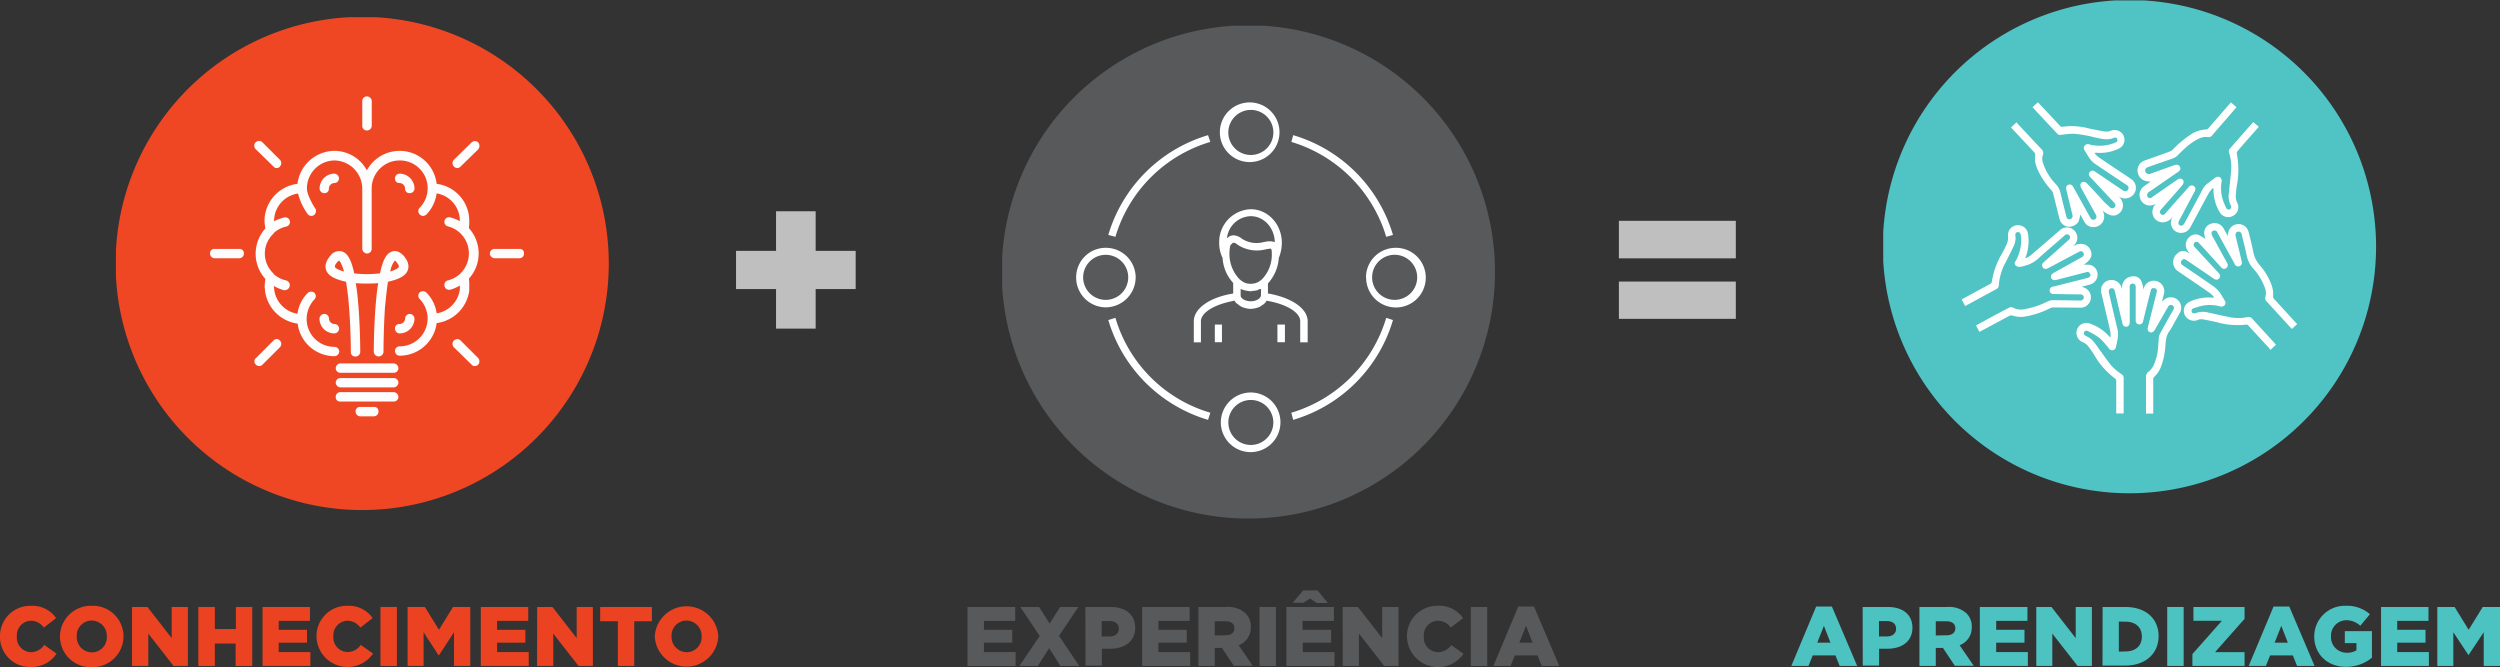 <svg xmlns="http://www.w3.org/2000/svg" xmlns:xlink="http://www.w3.org/1999/xlink" viewBox="0 0 593.48 158.37"><rect x="0" y="0" width="593.48" height="158.37" fill="#333333" stroke="none"/><defs><style>.cls-1{fill:none;}.cls-2{clip-path:url(#clip-path);}.cls-3{fill:#ef4723;}.cls-4{fill:#fdfdfe;}.cls-5{clip-path:url(#clip-path-2);}.cls-6{fill:#58595b;}.cls-7{fill:#fff;}.cls-8{clip-path:url(#clip-path-3);}.cls-9{fill:#50c3c4;}.cls-10{fill:#eb4321;}.cls-11{fill:#bfbfbf;}.cls-12{fill:#4cc2c1;}</style><clipPath id="clip-path" transform="translate(0 0.09)"><rect class="cls-1" x="27.52" y="4" width="117" height="117"/></clipPath><clipPath id="clip-path-2" transform="translate(0 0.09)"><rect class="cls-1" x="237.9" y="6" width="117" height="117"/></clipPath><clipPath id="clip-path-3" transform="translate(0 0.09)"><rect class="cls-1" x="447.06" width="117" height="117"/></clipPath></defs><g id="Camada_2" data-name="Camada 2"><g id="Camada_1-2" data-name="Camada 1"><g class="cls-2"><path class="cls-3" d="M144.52,62.41A58.54,58.54,0,1,1,86,3.91,58.55,58.55,0,0,1,144.52,62.41Z" transform="translate(0 0.09)"/><path class="cls-4" d="M111.4,68.91V67.84a11.8,11.8,0,0,0-.09-1.78,8.88,8.88,0,0,0,2.32-6,9,9,0,0,0-2.32-6,11.28,11.28,0,0,0,.09-1.78,8.84,8.84,0,0,0-7.74-8.73,8.85,8.85,0,0,0-16.57-3.2,8.75,8.75,0,0,0-7.74-4.63,8.92,8.92,0,0,0-8.73,7.83,8.92,8.92,0,0,0-7.83,8.73A12.22,12.22,0,0,0,63,54.13a9,9,0,0,0-2.31,6,8.87,8.87,0,0,0,2.31,6,13.4,13.4,0,0,0-.17,1.78c0,.35.09.72.09,1.07a9,9,0,0,0,7.74,7.75,8.84,8.84,0,0,0,8.73,7.74,1.18,1.18,0,0,0,1.15-1.16,1.16,1.16,0,0,0-1.15-1.06,6.58,6.58,0,0,1-6.59-6.59A6.79,6.79,0,0,1,74.63,71a1.11,1.11,0,0,0,0-1.59,1.23,1.23,0,0,0-1.61.08,8.6,8.6,0,0,0-2.4,4.9,6.62,6.62,0,0,1-5.52-5.7c0-.26-.09-.53-.09-.8v-.09a9.9,9.9,0,0,0,2.4,1h.27a1.21,1.21,0,0,0,1.07-.89A1.16,1.16,0,0,0,68,66.5,6.45,6.45,0,0,1,65,65c0-.09-.09-.09-.09-.18a6.47,6.47,0,0,1,0-9.43c0-.09.09-.09.09-.18A6.56,6.56,0,0,1,68,53.68a1.11,1.11,0,0,0,.8-1.33,1.09,1.09,0,0,0-1.34-.81,9.78,9.78,0,0,0-2.4.9v-.09a6.62,6.62,0,0,1,5.7-6.5,13.94,13.94,0,0,0,2.23,4.8,1.11,1.11,0,0,0,1.5.36,1.23,1.23,0,0,0,.37-1.6c-.81-1.16-2-3.47-2-4.72A6.65,6.65,0,0,1,79.35,38,6.72,6.72,0,0,1,86,44.69V58.94a1.18,1.18,0,0,0,1.16,1.15,1.1,1.1,0,0,0,1.07-1.15V44.69A6.65,6.65,0,0,1,94.84,38a6.6,6.6,0,0,1,4.8,11.22,1.13,1.13,0,0,0,0,1.6,1.16,1.16,0,0,0,.81.36,1.55,1.55,0,0,0,.8-.36,9.15,9.15,0,0,0,2.41-5,6.59,6.59,0,0,1,5.51,6.5v.09a10.37,10.37,0,0,0-2.3-.9,1.1,1.1,0,1,0-.55,2.14,6.62,6.62,0,0,1,2.85,1.52l.18.18a6.65,6.65,0,0,1,0,9.43l-.18.18a6.5,6.5,0,0,1-2.85,1.51,1.1,1.1,0,0,0-.8,1.34,1.06,1.06,0,0,0,1.07.89h.28a10.62,10.62,0,0,0,2.3-1v.89a6.61,6.61,0,0,1-5.51,5.7,8.67,8.67,0,0,0-2.41-4.9,1.23,1.23,0,0,0-1.61-.08,1.12,1.12,0,0,0,0,1.59,6.75,6.75,0,0,1,1.88,4.64,6.65,6.65,0,0,1-6.68,6.59,1.08,1.08,0,0,0-1.07,1.06,1.11,1.11,0,0,0,1.07,1.16,8.87,8.87,0,0,0,8.82-7.74A9,9,0,0,0,111.4,68.91Z" transform="translate(0 0.09)"/><path class="cls-4" d="M94.84,41.13a1.11,1.11,0,0,0-1.07,1.16,1,1,0,0,0,1.07,1.07,1.36,1.36,0,0,1,1.33,1.33,1,1,0,0,0,1.08,1.07,1.1,1.1,0,0,0,1.15-1.07A3.57,3.57,0,0,0,94.84,41.13Z" transform="translate(0 0.09)"/><path class="cls-4" d="M97.25,74.43a1.11,1.11,0,0,0-1.08,1.16,1.35,1.35,0,0,1-1.33,1.24,1,1,0,0,0-1.07,1.07,1.11,1.11,0,0,0,1.07,1.16,3.55,3.55,0,0,0,3.56-3.47A1.17,1.17,0,0,0,97.25,74.43Z" transform="translate(0 0.09)"/><path class="cls-4" d="M79.35,41.13a3.55,3.55,0,0,0-3.48,3.56A1.11,1.11,0,0,0,77,45.76a1,1,0,0,0,1.07-1.07,1.36,1.36,0,0,1,1.25-1.33,1.1,1.1,0,0,0,1.15-1.07A1.17,1.17,0,0,0,79.35,41.13Z" transform="translate(0 0.09)"/><path class="cls-4" d="M79.35,79.06A1.17,1.17,0,0,0,80.5,77.9a1.1,1.1,0,0,0-1.15-1.07,1.34,1.34,0,0,1-1.25-1.24A1.11,1.11,0,0,0,77,74.43a1.18,1.18,0,0,0-1.16,1.16A3.53,3.53,0,0,0,79.35,79.06Z" transform="translate(0 0.09)"/><path class="cls-4" d="M79.7,87.34a1.09,1.09,0,0,0,1.07,1.07H93.41a1.11,1.11,0,0,0,1.17-1.07,1.19,1.19,0,0,0-1.17-1.16H80.77A1.18,1.18,0,0,0,79.7,87.34Z" transform="translate(0 0.09)"/><path class="cls-4" d="M93.41,89.66H80.86a1.1,1.1,0,0,0-1.16,1.06,1.19,1.19,0,0,0,1.16,1.16H93.41a1.19,1.19,0,0,0,1.17-1.16A1.11,1.11,0,0,0,93.41,89.66Z" transform="translate(0 0.09)"/><path class="cls-4" d="M93.41,93H80.77a1.1,1.1,0,0,0-1.07,1.15,1,1,0,0,0,1.07,1.08H93.41a1.12,1.12,0,0,0,1.17-1.08A1.18,1.18,0,0,0,93.41,93Z" transform="translate(0 0.09)"/><path class="cls-4" d="M88.79,96.51h-3.3a1,1,0,0,0-1.07,1.07,1.11,1.11,0,0,0,1.07,1.16h3.3a1.1,1.1,0,0,0,1.06-1.16A1,1,0,0,0,88.79,96.51Z" transform="translate(0 0.09)"/><path class="cls-4" d="M94.13,62.14c.45.54.62.89.53,1.16s-.89.71-2,1.07a5.19,5.19,0,0,1,1.07-2.58C93.77,61.79,94,61.88,94.13,62.14ZM79.52,63.3c-.08-.27.09-.62.54-1.16.26-.26.35-.35.44-.35s.62.62,1.17,2.58C80.41,64,79.7,63.66,79.52,63.3ZM93,59.65C92,60,91,61,90.21,64.81c-1,.09-2,.18-3.12.18s-2.13-.09-3-.18c-.8-3.83-1.86-4.8-2.75-5.16a2.6,2.6,0,0,0-2.94,1c-1.34,1.61-1.25,2.76-.9,3.56.63,1.43,2.59,2.14,4.64,2.58a57.59,57.59,0,0,1,.71,6c.44,5.34.44,10.59.44,10.68a1,1,0,0,0,1.07,1.07,1.11,1.11,0,0,0,1.16-1.07c0-.09,0-5.52-.44-11-.18-2.14-.36-3.91-.63-5.34,1.07.09,2,.09,2.67.09s1.61,0,2.67-.09c-.26,1.43-.44,3.2-.62,5.34-.44,5.43-.44,10.86-.44,11a1.16,1.16,0,0,0,2.31,0c0-.09,0-5.34.36-10.68.27-2.5.44-4.46.71-6,2-.44,4-1.15,4.63-2.58.35-.8.45-1.95-.89-3.56C94.66,59.38,93.59,59.38,93,59.65Z" transform="translate(0 0.09)"/><path class="cls-4" d="M109.35,80.75a1.13,1.13,0,0,0-1.6,0,1.15,1.15,0,0,0,0,1.61l4.19,4.09a.84.84,0,0,0,.8.35,1.08,1.08,0,0,0,.8-.35,1.19,1.19,0,0,0,0-1.51Z" transform="translate(0 0.09)"/><path class="cls-4" d="M64.92,39.44a.87.87,0,0,0,.81.35.8.8,0,0,0,.71-.35,1.15,1.15,0,0,0,0-1.61l-4.1-4.09a1.14,1.14,0,1,0-1.61,1.61Z" transform="translate(0 0.09)"/><path class="cls-4" d="M64.92,80.75l-4.19,4.19a1,1,0,0,0,0,1.51,1.08,1.08,0,0,0,.8.35,1,1,0,0,0,.81-.35l4.1-4.09a1.15,1.15,0,0,0,0-1.61A1,1,0,0,0,64.92,80.75Z" transform="translate(0 0.09)"/><path class="cls-4" d="M111.94,33.74l-4.19,4.09a1.15,1.15,0,0,0,0,1.61,1.08,1.08,0,0,0,.8.35,1,1,0,0,0,.8-.35l4.19-4.09a1.33,1.33,0,0,0,0-1.61A1.13,1.13,0,0,0,111.94,33.74Z" transform="translate(0 0.09)"/><path class="cls-4" d="M87.09,30.89a1.16,1.16,0,0,0,1.16-1.07V23.94a1.17,1.17,0,0,0-1.16-1.15A1.1,1.1,0,0,0,86,23.94v5.88A1.08,1.08,0,0,0,87.09,30.89Z" transform="translate(0 0.09)"/><path class="cls-4" d="M56.82,59H50.94a1,1,0,0,0-1.07,1.06,1.11,1.11,0,0,0,1.07,1.16h5.88a1.11,1.11,0,0,0,1.07-1.16A1,1,0,0,0,56.82,59Z" transform="translate(0 0.09)"/><path class="cls-4" d="M123.33,59h-5.87a1.11,1.11,0,0,0-1.17,1.06,1.19,1.19,0,0,0,1.17,1.16h5.87a1.1,1.1,0,0,0,1.07-1.16A1,1,0,0,0,123.33,59Z" transform="translate(0 0.09)"/></g><g class="cls-5"><path class="cls-6" d="M354.9,64.41a58.55,58.55,0,1,1-58.5-58.5A58.55,58.55,0,0,1,354.9,64.41Z" transform="translate(0 0.09)"/><path class="cls-7" d="M296.93,51.23c3.12,0,5.61,2.76,5.7,6.15-.09,0-.17-.09-.35-.09h-.09a1.33,1.33,0,0,0-.63-.09h-.71a7.55,7.55,0,0,1-.89.18,6.41,6.41,0,0,1-5.16-.81,3.35,3.35,0,0,0-2-.8,2.51,2.51,0,0,0-.8.18c-.09,0-.18.09-.27.18s-.27.17-.36.26h-.09A5.83,5.83,0,0,1,296.93,51.23Zm2.76,14.87h0c-.09.09-.17.09-.17.18a8.25,8.25,0,0,1-1.07.71.33.33,0,0,0-.27.09,4.21,4.21,0,0,1-2.58,0c-.09-.09-.09-.09-.18-.09a4.74,4.74,0,0,1-1.16-.8.09.09,0,0,1-.09-.09l-.09-.09A8.67,8.67,0,0,1,291.86,60a11.8,11.8,0,0,1,.18-1.77c.35-.45.62-.71.8-.71a1.61,1.61,0,0,1,.89.44,8.33,8.33,0,0,0,6.67,1.16,9.65,9.65,0,0,1,1.16-.18h.1c.17.09.26.27.26,1.24A8.4,8.4,0,0,1,299.69,66.1Zm-.35,4c-.09.62-1.07,1.33-2.41,1.33s-2.41-.71-2.41-1.33V68.5a7,7,0,0,0,.72.27c.09,0,.27.09.36.09.35.09.62.09,1,.18h.35a.81.81,0,0,0,.45-.09,2.46,2.46,0,0,0,.8-.09c.27,0,.45-.18.71-.27a3.9,3.9,0,0,1,.45-.09Zm-6.59-3v2.49c-5.61.9-9.35,3.56-9.35,6.59v5h1.69v-5c0-2.13,3.39-4.09,8-4.89a1.65,1.65,0,0,0,.45.62c.09.09.18.09.26.18a6.55,6.55,0,0,0,.71.53c.09,0,.09,0,.18.09a5.63,5.63,0,0,0,2.23.53,6.45,6.45,0,0,0,2.23-.53.09.09,0,0,1,.09-.09l.8-.53.18-.18a1.75,1.75,0,0,0,.44-.62c4.72.8,8,2.76,8,4.89v5h1.77v-5c0-3-3.74-5.6-9.35-6.59H301v-2.4a10,10,0,0,0,2.58-6.05,9.58,9.58,0,0,0,.72-3.56c0-4.46-3.3-8-7.4-8a7.76,7.76,0,0,0-7.47,8,8,8,0,0,0,.8,3.56A9.59,9.59,0,0,0,292.75,67.08Z" transform="translate(0 0.09)"/><rect class="cls-7" x="288.39" y="77.05" width="1.69" height="4.19"/><rect class="cls-7" x="303.25" y="77.05" width="1.78" height="4.19"/><path class="cls-7" d="M330.68,75.89l-1.6-.53a33.46,33.46,0,0,1-22.53,22.53l.44,1.69A35,35,0,0,0,330.68,75.89Z" transform="translate(0 0.09)"/><path class="cls-7" d="M287.32,97.89a33.27,33.27,0,0,1-22.53-22.53l-1.69.53a35.12,35.12,0,0,0,23.68,23.69Z" transform="translate(0 0.09)"/><path class="cls-7" d="M287.32,33.6l-.54-1.6A35.11,35.11,0,0,0,263.1,55.68l1.69.45A33.42,33.42,0,0,1,287.32,33.6Z" transform="translate(0 0.09)"/><path class="cls-7" d="M329.08,56.13l1.6-.45A35,35,0,0,0,307,32l-.44,1.6A33.62,33.62,0,0,1,329.08,56.13Z" transform="translate(0 0.09)"/><path class="cls-7" d="M262.47,60.4a5.35,5.35,0,1,1-5.34,5.34A5.37,5.37,0,0,1,262.47,60.4Zm0,12.47a7.15,7.15,0,0,0,7.13-7.13,7.07,7.07,0,0,0-7.13-7,7,7,0,0,0-7,7A7.07,7.07,0,0,0,262.47,72.87Z" transform="translate(0 0.09)"/><path class="cls-7" d="M331.31,60.4a5.35,5.35,0,0,1,0,10.69,5.35,5.35,0,1,1,0-10.69Zm-7,5.34a7.08,7.08,0,1,0,7-7A7.05,7.05,0,0,0,324.27,65.74Z" transform="translate(0 0.09)"/><path class="cls-7" d="M296.93,26a5.35,5.35,0,1,1-5.34,5.35A5.37,5.37,0,0,1,296.93,26Zm0,12.38a7.08,7.08,0,0,0,0-14.15,7.08,7.08,0,1,0,0,14.15Z" transform="translate(0 0.09)"/><path class="cls-7" d="M296.93,105.54a5.34,5.34,0,1,1,5.35-5.33A5.35,5.35,0,0,1,296.93,105.54Zm0-12.46a7.14,7.14,0,0,0-7.12,7.13,7.08,7.08,0,1,0,7.12-7.13Z" transform="translate(0 0.09)"/></g><g class="cls-8"><path class="cls-9" d="M564.06,58.41a58.55,58.55,0,1,1-58.5-58.5A58.55,58.55,0,0,1,564.06,58.41Z" transform="translate(0 0.09)"/></g><path class="cls-10" d="M0,151v0a7.19,7.19,0,0,1,7.38-7.28,6.85,6.85,0,0,1,5.94,2.92L10.4,148.9a3.75,3.75,0,0,0-3.06-1.64A3.46,3.46,0,0,0,4,151v0a3.46,3.46,0,0,0,3.34,3.74A3.82,3.82,0,0,0,10.5,153l2.92,2.08a7.06,7.06,0,0,1-6.2,3.16A7.11,7.11,0,0,1,0,151Z" transform="translate(0 0.09)"/><path class="cls-10" d="M14.24,151v0a7.33,7.33,0,0,1,7.56-7.28A7.27,7.27,0,0,1,29.32,151v0a7.33,7.33,0,0,1-7.56,7.28A7.27,7.27,0,0,1,14.24,151Zm11.12,0v0a3.64,3.64,0,0,0-3.6-3.78A3.57,3.57,0,0,0,18.22,151v0a3.63,3.63,0,0,0,3.58,3.78A3.57,3.57,0,0,0,25.36,151Z" transform="translate(0 0.09)"/><path class="cls-10" d="M31.34,144H35l5.76,7.4V144h3.84v14h-3.4l-6-7.68V158H31.34Z" transform="translate(0 0.09)"/><path class="cls-10" d="M47.08,144H51v5.24h5V144h3.88v14H55.94v-5.32H51V158H47.08Z" transform="translate(0 0.09)"/><path class="cls-10" d="M62.32,144H73.58v3.3H66.16v2.12h6.72v3.06H66.16v2.22h7.52V158H62.32Z" transform="translate(0 0.09)"/><path class="cls-10" d="M75.14,151v0a7.19,7.19,0,0,1,7.38-7.28,6.85,6.85,0,0,1,5.94,2.92l-2.92,2.26a3.75,3.75,0,0,0-3.06-1.64,3.46,3.46,0,0,0-3.34,3.7v0a3.46,3.46,0,0,0,3.34,3.74,3.82,3.82,0,0,0,3.16-1.7l2.92,2.08A7.37,7.37,0,0,1,75.14,151Z" transform="translate(0 0.09)"/><path class="cls-10" d="M90.32,144h3.9v14h-3.9Z" transform="translate(0 0.09)"/><path class="cls-10" d="M96.76,144h4.1l3.34,5.42,3.34-5.42h4.1v14h-3.86v-8l-3.58,5.48h-.08L100.56,150v8h-3.8Z" transform="translate(0 0.09)"/><path class="cls-10" d="M114.14,144H125.4v3.3H118v2.12h6.72v3.06H118v2.22h7.52V158H114.14Z" transform="translate(0 0.09)"/><path class="cls-10" d="M127.52,144h3.62l5.76,7.4V144h3.84v14h-3.4l-6-7.68V158h-3.84Z" transform="translate(0 0.09)"/><path class="cls-10" d="M146.68,147.4h-4.2V144h12.28v3.4h-4.2V158h-3.88Z" transform="translate(0 0.09)"/><path class="cls-10" d="M155.44,151v0a7.55,7.55,0,0,1,15.08,0v0a7.55,7.55,0,0,1-15.08,0Zm11.12,0v0a3.64,3.64,0,0,0-3.6-3.78,3.57,3.57,0,0,0-3.54,3.74v0a3.63,3.63,0,0,0,3.58,3.78A3.57,3.57,0,0,0,166.56,151Z" transform="translate(0 0.09)"/><path class="cls-11" d="M184.23,68.53h-9.5V59.46h9.5v-9.4h9.4v9.4h9.5v9.07h-9.5v9.39h-9.4Z" transform="translate(0 0.09)"/><path class="cls-6" d="M229.68,144H241v3.3h-7.43v2.12h6.73v3.06h-6.73v2.22h7.53V158H229.68Z" transform="translate(0 0.09)"/><path class="cls-6" d="M246.82,150.88l-4.6-6.88h4.46l2.49,3.94,2.5-3.94H256l-4.6,6.84,4.8,7.16h-4.46l-2.68-4.22L246.38,158H242Z" transform="translate(0 0.09)"/><path class="cls-6" d="M257.66,144h6c3.55,0,5.83,1.82,5.83,4.92v0c0,3.3-2.54,5-6,5h-1.92v4h-3.88Zm5.72,7c1.38,0,2.23-.72,2.23-1.82v0c0-1.2-.85-1.84-2.25-1.84h-1.82V151Z" transform="translate(0 0.09)"/><path class="cls-6" d="M271.14,144h11.27v3.3H275v2.12h6.73v3.06H275v2.22h7.53V158H271.14Z" transform="translate(0 0.09)"/><path class="cls-6" d="M284.5,144h6.62a6.14,6.14,0,0,1,4.57,1.52,4.34,4.34,0,0,1,1.24,3.26v0a4.43,4.43,0,0,1-2.88,4.3l3.34,4.88H292.9l-2.82-4.24h-1.7V158H284.5Zm6.44,6.72c1.32,0,2.09-.64,2.09-1.66v0c0-1.1-.81-1.66-2.11-1.66h-2.54v3.36Z" transform="translate(0 0.09)"/><path class="cls-6" d="M299,144h3.9v14H299Z" transform="translate(0 0.09)"/><path class="cls-6" d="M305.38,144h11.27v3.3h-7.43v2.12H316v3.06h-6.73v2.22h7.53V158H305.38Zm4-3.94h3.38l2.47,3H312.6L311,142,309.44,143H306.9Z" transform="translate(0 0.09)"/><path class="cls-6" d="M318.74,144h3.62l5.76,7.4V144H332v14h-3.4l-6-7.68V158h-3.84Z" transform="translate(0 0.09)"/><path class="cls-6" d="M334,151v0a7.19,7.19,0,0,1,7.38-7.28,6.87,6.87,0,0,1,5.95,2.92l-2.93,2.26a3.75,3.75,0,0,0-3.06-1.64A3.46,3.46,0,0,0,338,151v0a3.46,3.46,0,0,0,3.34,3.74,3.82,3.82,0,0,0,3.16-1.7l2.93,2.08A7.38,7.38,0,0,1,334,151Z" transform="translate(0 0.09)"/><path class="cls-6" d="M349.16,144h3.9v14h-3.9Z" transform="translate(0 0.09)"/><path class="cls-6" d="M360.42,143.9h3.74l6,14.1H366l-1-2.5h-5.4l-1,2.5h-4.08Zm3.4,8.58-1.56-4-1.58,4Z" transform="translate(0 0.09)"/><path class="cls-12" d="M431.14,143.9h3.74l6,14.1h-4.16l-1-2.5h-5.4l-1,2.5h-4.08Zm3.4,8.58-1.56-4-1.58,4Z" transform="translate(0 0.09)"/><path class="cls-12" d="M442.18,144h6c3.54,0,5.82,1.82,5.82,4.92v0c0,3.3-2.54,5-6,5h-1.92v4h-3.88Zm5.72,7c1.38,0,2.22-.72,2.22-1.82v0c0-1.2-.84-1.84-2.24-1.84h-1.82V151Z" transform="translate(0 0.09)"/><path class="cls-12" d="M455.66,144h6.62a6.12,6.12,0,0,1,4.56,1.52,4.34,4.34,0,0,1,1.24,3.26v0a4.43,4.43,0,0,1-2.88,4.3l3.34,4.88h-4.48l-2.82-4.24h-1.7V158h-3.88Zm6.44,6.72c1.32,0,2.08-.64,2.08-1.66v0c0-1.1-.8-1.66-2.1-1.66h-2.54v3.36Z" transform="translate(0 0.09)"/><path class="cls-12" d="M470,144H481.3v3.3h-7.42v2.12h6.72v3.06h-6.72v2.22h7.52V158H470Z" transform="translate(0 0.09)"/><path class="cls-12" d="M483.4,144H487l5.76,7.4V144h3.84v14h-3.4l-6-7.68V158H483.4Z" transform="translate(0 0.09)"/><path class="cls-12" d="M499.14,144h5.4c5,0,7.9,2.88,7.9,6.92v0c0,4-2.94,7-8,7h-5.32Zm5.46,10.56c2.32,0,3.86-1.28,3.86-3.54v0c0-2.24-1.54-3.54-3.86-3.54H503v7.12Z" transform="translate(0 0.09)"/><path class="cls-12" d="M514.48,144h3.9v14h-3.9Z" transform="translate(0 0.09)"/><path class="cls-12" d="M520.46,155.18l7-7.9H520.7V144h12.14v2.82l-7,7.9h7V158H520.46Z" transform="translate(0 0.09)"/><path class="cls-12" d="M539.72,143.9h3.74l6,14.1h-4.16l-1-2.5h-5.4l-1,2.5h-4.08Zm3.4,8.58-1.56-4-1.58,4Z" transform="translate(0 0.09)"/><path class="cls-12" d="M549.38,151v0a7.27,7.27,0,0,1,7.54-7.28,8.17,8.17,0,0,1,5.68,2l-2.28,2.74a4.94,4.94,0,0,0-3.38-1.32,3.68,3.68,0,0,0-3.58,3.84v0a3.7,3.7,0,0,0,3.8,3.88,4,4,0,0,0,2.24-.58v-1.7h-2.76v-2.84h6.44v6.3a9.47,9.47,0,0,1-6.08,2.16C552.64,158.28,549.38,155.28,549.38,151Z" transform="translate(0 0.09)"/><path class="cls-12" d="M565.24,144H576.5v3.3h-7.42v2.12h6.72v3.06h-6.72v2.22h7.52V158H565.24Z" transform="translate(0 0.09)"/><path class="cls-12" d="M578.6,144h4.1l3.34,5.42,3.34-5.42h4.1v14h-3.86v-8L586,155.44H586L582.4,150v8h-3.8Z" transform="translate(0 0.09)"/><path class="cls-11" d="M384.31,52.33h27.76v8.91H384.31Zm0,14.42h27.76V75.6H384.31Z" transform="translate(0 0.09)"/><path class="cls-7" d="M545.34,76.84,544.06,78l-3.93-4.29-2.06-2.25a1,1,0,0,1-.27-1.1,3.37,3.37,0,0,0-.15-2.17,13.91,13.91,0,0,0-2.83-4.62,6.35,6.35,0,0,1-1.47-3c-.35-1.69-.79-3.36-1.18-5a.77.77,0,0,0-.76-.68.66.66,0,0,0-.69.56,1.07,1.07,0,0,0,0,.5c.47,2,1,4,1.43,6a.9.9,0,0,1-.48,1.15.88.88,0,0,1-1.17-.52l-4-7.28a2.53,2.53,0,0,0-.2-.36.69.69,0,0,0-.9-.24.61.61,0,0,0-.39.75,2.18,2.18,0,0,0,.22.55l3.35,6.12.13.24a.89.89,0,0,1-.22,1.2.84.84,0,0,1-1.19-.17L524,59.76c-.68-.74-1.35-1.48-2.05-2.2a.67.67,0,0,0-1-.05.71.71,0,0,0,0,1l.13.14,5.49,5.94c.1.12.21.22.3.35a.83.83,0,0,1-.08,1.07.82.82,0,0,1-1,.2,3.14,3.14,0,0,1-.39-.24l-6.16-4.18a3.12,3.12,0,0,0-.43-.27.67.67,0,0,0-.9.23.69.69,0,0,0,.08,1,2,2,0,0,0,.37.27c2.4,1.65,4.82,3.27,7.2,4.94a6.07,6.07,0,0,1,1.3,1.28c.48.62.84,1.32,1.26,2a.9.9,0,0,1,0,1.11,1,1,0,0,1-1.09.29,9.29,9.29,0,0,0-4.26-.14,19.56,19.56,0,0,0-2,.59.63.63,0,0,0-.46.87c.16.34.51.44,1,.25a4.87,4.87,0,0,1,2.95-.09c1.69.34,3.36.76,5.05,1.08a10.51,10.51,0,0,0,4.18,0,1.09,1.09,0,0,1,1.13.32c1.82,2,3.66,4,5.49,6a2.67,2.67,0,0,1,.18.23l-1.32,1.23a3.58,3.58,0,0,0-.29-.43q-2.39-2.58-4.76-5.17A.76.76,0,0,0,533,77a17.93,17.93,0,0,1-6.64-.58c-1.18-.27-2.37-.52-3.57-.72a2.19,2.19,0,0,0-1.06.17,2.41,2.41,0,0,1-3.11-1.23,2.34,2.34,0,0,1,1.16-3.08,10.28,10.28,0,0,1,5.21-1l.46,0s0,0,.18-.07a6.49,6.49,0,0,0-1-1c-2.47-1.72-5-3.41-7.47-5.12a2.6,2.6,0,0,1-.23-4.31,1.87,1.87,0,0,1,2.49-.17,2,2,0,0,0,.46.24,3.19,3.19,0,0,1-1-2,2.42,2.42,0,0,1,.93-2,2,2,0,0,1,2.06-.47,10.36,10.36,0,0,1,1.69,1,7.07,7.07,0,0,1-.3-1.32,2.31,2.31,0,0,1,1.8-2.38,2.41,2.41,0,0,1,2.75,1.1c.35.6.68,1.22,1.07,1.92,0-.34,0-.58.09-.82a2.47,2.47,0,0,1,4.83-.19c.39,1.56.79,3.11,1.1,4.68a6.68,6.68,0,0,0,1.54,3.21,14.73,14.73,0,0,1,2.77,4.61,6.38,6.38,0,0,1,.4,2.9.76.76,0,0,0,.24.5q2.57,2.82,5.14,5.63Z" transform="translate(0 0.09)"/><path class="cls-7" d="M504.1,98.06h-1.72v-.5q0-3.57,0-7.12a.8.8,0,0,0-.35-.73,17.87,17.87,0,0,1-4.69-5.22A21.22,21.22,0,0,0,495.63,82a2.9,2.9,0,0,0-1.17-.84,2.4,2.4,0,0,1-1.4-3A2.34,2.34,0,0,1,496,76.69a10.51,10.51,0,0,1,4.51,2.87l.37.4H501a5.79,5.79,0,0,0,0-1.25c-.68-3-1.4-6-2.1-9A2.48,2.48,0,0,1,503.57,68a2.27,2.27,0,0,0,.2.42,2.65,2.65,0,0,1,1.1-2.45,3.2,3.2,0,0,1,1.54-.48c1.48,0,2.18,1,2.41,3.13.06-.17.09-.26.12-.36a2.48,2.48,0,0,1,4.78,1.3c-.14.61-.3,1.22-.48,1.94.16-.13.24-.19.3-.25a2.49,2.49,0,0,1,3.29-.26,2.46,2.46,0,0,1,.67,3.15c-.45.86-.94,1.69-1.41,2.54A15.68,15.68,0,0,1,515,78.53c-.91,1.19-.85,2.59-1,4a16.09,16.09,0,0,1-1,4.44,6.2,6.2,0,0,1-1.64,2.43.82.82,0,0,0-.2.56q0,3.81,0,7.63v.51h-1.72c0-.17,0-.32,0-.47q0-4.15,0-8.32a1.4,1.4,0,0,1,.61-1.15,4.83,4.83,0,0,0,1.17-1.45,11.78,11.78,0,0,0,1.07-4.13c.1-.87.12-1.75.21-2.62a2.09,2.09,0,0,1,.24-.78c1-1.84,2-3.66,3.06-5.49a2.35,2.35,0,0,0,.22-.45.63.63,0,0,0-.31-.83.68.68,0,0,0-.91.16,2.09,2.09,0,0,0-.27.43c-1,1.74-2,3.49-3,5.22a1.32,1.32,0,0,1-.62.57.83.83,0,0,1-1.05-1c.19-.94.45-1.86.68-2.78.47-1.88.95-3.76,1.42-5.64.16-.6,0-1-.55-1.05s-.72.12-.85.63c-.49,1.92-1,3.84-1.45,5.77-.12.48-.23,1-.36,1.43a.88.88,0,1,1-1.75-.21V68.37a3.53,3.53,0,0,0,0-.46.7.7,0,0,0-.69-.68.67.67,0,0,0-.73.58,2.19,2.19,0,0,0,0,.51c0,2.65,0,5.3,0,8a1.69,1.69,0,0,1-.13.71.77.77,0,0,1-.85.42.81.81,0,0,1-.73-.67l-.72-3c-.36-1.58-.73-3.15-1.1-4.72-.12-.54-.47-.81-.89-.72s-.65.49-.52,1.05c.69,3,1.37,5.94,2.09,8.9a6.69,6.69,0,0,1-.14,2.64,12.65,12.65,0,0,1-.29,1.36.88.88,0,0,1-.71.75,1,1,0,0,1-1-.47,19.6,19.6,0,0,0-2.14-2.39,16.29,16.29,0,0,0-2.77-1.64.61.61,0,0,0-.95.31c-.13.39.08.63.54.86a5.61,5.61,0,0,1,1.49,1,24.09,24.09,0,0,1,1.65,2.22c1,1.31,1.87,2.68,2.93,3.91a13.29,13.29,0,0,0,2.23,1.85,1.13,1.13,0,0,1,.57.93v8.28C504.13,97.9,504.11,98,504.1,98.06Z" transform="translate(0 0.09)"/><path class="cls-7" d="M515.72,51.45a2.94,2.94,0,0,1-2.36,1.25,2.47,2.47,0,0,1-2.4-2.58,3,3,0,0,1,.88-1.92A2.43,2.43,0,0,1,508,46.83a2.47,2.47,0,0,1,.89-2.64c.51-.39,1.06-.75,1.65-1.16a10.75,10.75,0,0,1-1.1-.13,2.59,2.59,0,0,1-2-2.34A2.48,2.48,0,0,1,509.16,38c2-.71,3.95-1.39,5.91-2.11a2,2,0,0,0,.72-.46,24.42,24.42,0,0,1,4.12-3.48,6.94,6.94,0,0,1,3.88-1.3.74.74,0,0,0,.44-.27l4.8-5.51.57-.65,1.32,1.14-2,2.33c-1.26,1.45-2.53,2.9-3.78,4.36a1,1,0,0,1-1,.41,3.52,3.52,0,0,0-2.07.33,12.89,12.89,0,0,0-3.3,2.26c-.6.54-1.18,1.09-1.73,1.67a3.26,3.26,0,0,1-1.3.83c-1.92.66-3.83,1.34-5.75,2-.64.23-.86.58-.7,1.09a.92.92,0,0,0,1.3.48l5.56-2,.13,0a.89.89,0,0,1,1.23.39c.22.43.08.84-.41,1.18l-3.76,2.59c-1.07.74-2.13,1.48-3.2,2.2a.83.83,0,0,0-.42.81.65.65,0,0,0,1.07.5c2-1.41,4.07-2.83,6.12-4.24.64-.44,1.39-.22,1.46.48a1.27,1.27,0,0,1-.32.85c-1.51,1.77-3.06,3.51-4.59,5.26a8.11,8.11,0,0,0-.55.62.75.75,0,0,0,.08,1,.7.7,0,0,0,1-.12Q516,48.32,518.09,46l1.43-1.63a.91.91,0,0,1,1.29-.28c.41.29.47.72.18,1.27l-3.47,6.52c-.07.12-.14.24-.2.37-.28.53-.21,1,.18,1.17s.8,0,1.08-.53c1.4-2.6,2.81-5.2,4.19-7.81A4.48,4.48,0,0,1,524,43.51l1.81-1.35A1,1,0,0,1,527,42a1,1,0,0,1,.37,1.1,9.48,9.48,0,0,0,.33,4.3,16.06,16.06,0,0,0,.76,1.83.64.64,0,0,0,.91.35.65.65,0,0,0,.19-.93,4.83,4.83,0,0,1-.45-2.87c.17-1.76.39-3.52.54-5.28a10.92,10.92,0,0,0-.46-4.25,1,1,0,0,1,.19-1.08L534.79,29l.13-.1L536.21,30l-.63.74c-1.47,1.68-3,3.36-4.41,5.05a.76.76,0,0,0-.18.56,20.05,20.05,0,0,1,0,7.72c-.13.74-.17,1.5-.23,2.25a3.2,3.2,0,0,0,.35,1.73,2.31,2.31,0,0,1-1,3.1,2.35,2.35,0,0,1-3.18-.87,10.38,10.38,0,0,1-1.47-5.37,2.43,2.43,0,0,1,0-.27l-.13-.08a6.67,6.67,0,0,0-.92,1.08c-1.48,2.7-2.92,5.42-4.38,8.12a2.5,2.5,0,0,1-3.49,1.12,2.43,2.43,0,0,1-1-3Z" transform="translate(0 0.09)"/><path class="cls-7" d="M482.5,25.37l1.28-1.19.65.69c1.52,1.63,3.05,3.25,4.57,4.89a.67.67,0,0,0,.72.23,15.76,15.76,0,0,1,6,.37c1.35.3,2.71.57,4.08.78a3,3,0,0,0,1.34-.21,2.36,2.36,0,0,1,3,1.24,2.3,2.3,0,0,1-1.12,3,10.1,10.1,0,0,1-5.3,1,1,1,0,0,0-.51.07,6,6,0,0,0,1,1c2.53,1.73,5.09,3.41,7.63,5.12a2.51,2.51,0,0,1,.57,3.81,2.65,2.65,0,0,1-3.44.39,3.12,3.12,0,0,1,1,1.94,2.41,2.41,0,0,1-.83,2c-1.11.93-2.26.76-4-.58a2.67,2.67,0,0,1,.28,2.1,2.44,2.44,0,0,1-2.06,1.76,2.31,2.31,0,0,1-2.49-1.13c-.39-.63-.73-1.28-1-1.82a11,11,0,0,1-.42,1.59,2.15,2.15,0,0,1-1.29,1.12,2.36,2.36,0,0,1-3.23-1.62c-.54-2-1-4.11-1.57-6.17a1.66,1.66,0,0,0-.35-.67,17.74,17.74,0,0,1-3.48-5.36,5.93,5.93,0,0,1-.38-3.12.7.7,0,0,0-.21-.5c-1.72-1.85-3.45-3.69-5.18-5.54l-.36-.39,1.34-1.25a2.3,2.3,0,0,0,.26.4c1.87,2,3.74,4,5.63,6a1.23,1.23,0,0,1,.32,1.42,2.91,2.91,0,0,0,.07,1.95,13,13,0,0,0,3,4.91,4.65,4.65,0,0,1,1.16,2.24c.43,1.86.91,3.7,1.38,5.55.12.46.4.65.8.57a.77.77,0,0,0,.64-.91c0-.12-.05-.24-.08-.36L490.54,45c-.16-.64,0-1.05.48-1.23s.86,0,1.19.58c1.34,2.41,2.67,4.82,4,7.22.12.22.36.49.58.51a1,1,0,0,0,.79-.29,1,1,0,0,0,0-.85c-.53-1-1.12-2-1.69-3.07s-1.27-2.29-1.89-3.44c-.35-.63,0-1.34.62-1.34a1.29,1.29,0,0,1,.86.41c1.37,1.42,2.7,2.87,4,4.32L500.76,49a.85.85,0,0,0,1.23.13c.3-.31.26-.72-.14-1.15l-5.33-5.7a4,4,0,0,1-.43-.49.8.8,0,0,1,0-1.06.83.83,0,0,1,1-.23,2.73,2.73,0,0,1,.43.26L503.79,45a2,2,0,0,0,.39.24.79.79,0,0,0,1-.31.75.75,0,0,0-.19-1,2.93,2.93,0,0,0-.34-.24c-2.43-1.62-4.87-3.23-7.29-4.88a4.63,4.63,0,0,1-1.15-1.1c-.5-.67-.9-1.4-1.34-2.1a.92.92,0,0,1,0-1.12,1,1,0,0,1,1.13-.3,9.61,9.61,0,0,0,5.64-.23c.23-.08.46-.17.68-.27a.54.54,0,0,0,.3-.73.52.52,0,0,0-.7-.37c-1.58.73-3.14.24-4.7-.07a25.68,25.68,0,0,0-5.14-.86,22.4,22.4,0,0,0-2.7.25,1,1,0,0,1-1-.26Z" transform="translate(0 0.09)"/><path class="cls-7" d="M466.51,72.57,465.68,71l.44-.25,6.25-3.39a.78.78,0,0,0,.49-.64A18.66,18.66,0,0,1,475.32,60c.34-.59.62-1.21.92-1.82a4.17,4.17,0,0,0,.45-2.26,2.34,2.34,0,0,1,2-2.53,2.38,2.38,0,0,1,2.73,2,10.49,10.49,0,0,1-.44,5.24c-.05.13-.09.26-.13.39s0,.06,0,.21a6.58,6.58,0,0,0,1.23-.7c2.33-2,4.63-4,6.95-6a2.45,2.45,0,0,1,4,1.13,2.4,2.4,0,0,1-.59,2.4,2.54,2.54,0,0,0-.34.38A3,3,0,0,1,495,58a2.44,2.44,0,0,1,1.23,1.2c.64,1.31.17,2.4-1.57,3.56a11,11,0,0,1,1.29,0,2.33,2.33,0,0,1,2,2.24,2.44,2.44,0,0,1-1.75,2.44c-.63.19-1.28.34-2,.52l.32.14a2.47,2.47,0,0,1-.42,4.85c-.21,0-.43,0-.64,0l-6-.06a1.71,1.71,0,0,0-.74.17,21.12,21.12,0,0,1-6,2,6.48,6.48,0,0,1-3.06-.25.88.88,0,0,0-.63.08c-2.23,1.18-4.45,2.38-6.68,3.57l-.46.24-.81-1.52.42-.24q3.64-2,7.28-3.91a1.16,1.16,0,0,1,1.29,0,3.8,3.8,0,0,0,2.57.26A18.85,18.85,0,0,0,486,71.51a3.12,3.12,0,0,1,1.5-.34c2,0,4,.06,6,.08.14,0,.28,0,.42,0a.76.76,0,0,0,.76-.72.75.75,0,0,0-.78-.74h-.7l-5.68-.08a.88.88,0,0,1-.95-.76.91.91,0,0,1,.73-1l.14,0,7.91-2,.31-.08c.46-.15.68-.47.56-.85a.69.69,0,0,0-.93-.5l-3.22.83-3.88,1c-.62.16-1.07,0-1.24-.47s0-.88.59-1.2L494,61.08a1.73,1.73,0,0,0,.43-.27.65.65,0,0,0,.16-.87.67.67,0,0,0-.86-.34c-.17.07-.34.16-.5.24l-6.93,3.69a1.74,1.74,0,0,1-.69.22.78.78,0,0,1-.77-.56.82.82,0,0,1,.22-.93c.46-.43.94-.84,1.41-1.26l4.47-4a1.7,1.7,0,0,0,.24-.22.71.71,0,1,0-.95-1.06c-.35.28-.68.58-1,.88-1.8,1.57-3.64,3.09-5.39,4.72a7.57,7.57,0,0,1-3.49,1.76,3.78,3.78,0,0,1-1.08.19,1.39,1.39,0,0,1-.82-.38.76.76,0,0,1,0-.95,9.66,9.66,0,0,0,1.28-6.17c-.05-.52-.31-.78-.75-.75s-.61.34-.54.86A4.21,4.21,0,0,1,478,58.4c-.57,1.22-1.19,2.43-1.8,3.64a13.56,13.56,0,0,0-1.71,5.65.93.93,0,0,1-.52.82Z" transform="translate(0 0.09)"/></g></g></svg>